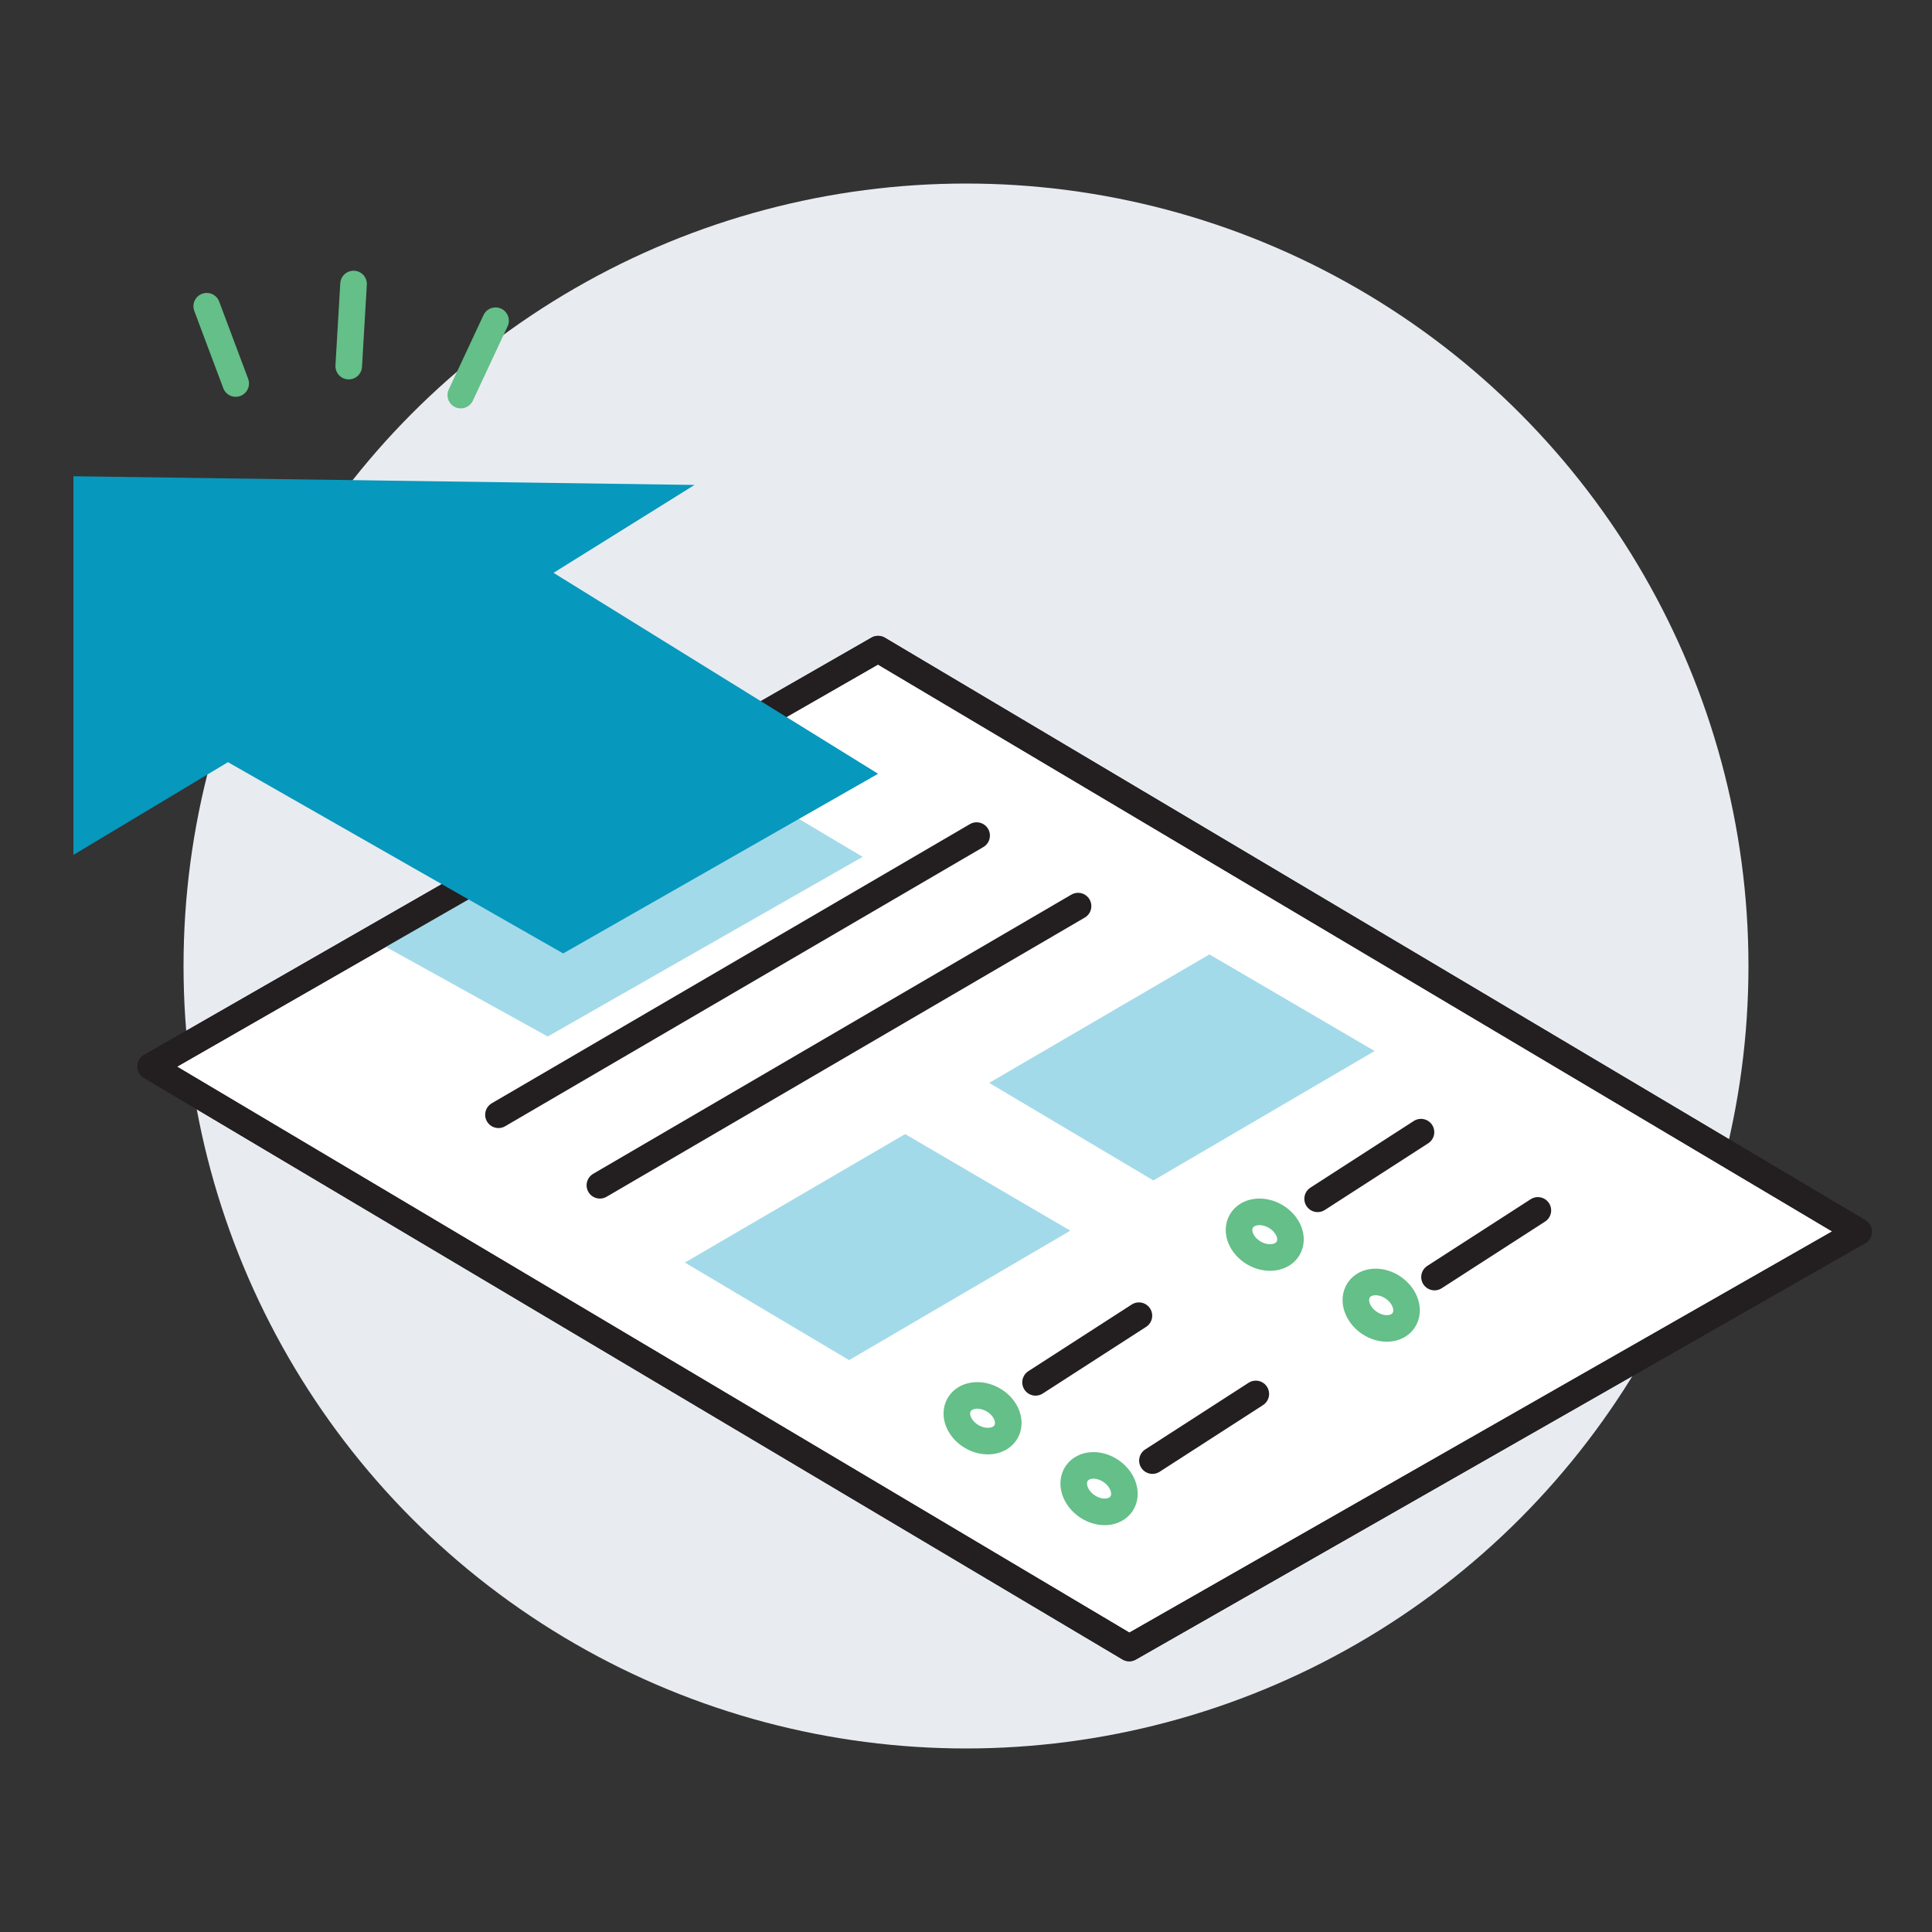 <?xml version="1.0" encoding="UTF-8"?>
<!-- Generator: Adobe Illustrator 26.4.0, SVG Export Plug-In . SVG Version: 6.00 Build 0)  -->
<svg xmlns="http://www.w3.org/2000/svg" xmlns:xlink="http://www.w3.org/1999/xlink" version="1.1" id="Layer_3" x="0px" y="0px" viewBox="0 0 200 200" style="enable-background:new 0 0 200 200;" xml:space="preserve">
<rect x="0" y="0" width="200" height="200" fill="#333333" stroke="none"/>
<style type="text/css">
	.st0{fill:#E8ECF1;}
	.st1{fill:#FFFFFF;stroke:#231F20;stroke-width:2.752;stroke-linejoin:round;stroke-miterlimit:10;}
	.st2{fill:#FFFFFF;stroke:#231F20;stroke-width:2.752;stroke-linecap:round;stroke-linejoin:round;stroke-miterlimit:10;}
	.st3{fill:#A3DAE9;}
	.st4{fill:none;stroke:#231F20;stroke-width:2.752;stroke-linejoin:round;stroke-miterlimit:10;}
	.st5{fill:#0798BD;}
	.st6{fill:none;stroke:#64BF88;stroke-width:2.752;stroke-linecap:round;stroke-linejoin:round;stroke-miterlimit:10;}
	.st7{fill:none;stroke:#64BF88;stroke-width:2.752;stroke-linecap:round;stroke-miterlimit:10;}
</style>
<g>
	<circle class="st0" cx="100" cy="100" r="81"></circle>
</g>
<g>
	<polygon class="st1" points="15.6,110.4 90.9,67.2 192.4,127.5 116.9,170.6  "></polygon>
	<line class="st2" x1="101.1" y1="86.5" x2="51.6" y2="115.4"></line>
	<line class="st2" x1="111.6" y1="93.8" x2="62.1" y2="122.7"></line>
	<line class="st2" x1="117.9" y1="136.2" x2="107.2" y2="143.1"></line>
	<line class="st2" x1="130" y1="144.3" x2="119.3" y2="151.2"></line>
	<polygon class="st3" points="142.3,108.8 125.2,98.8 102.4,112.1 119.4,122.2  "></polygon>
	<polygon class="st3" points="110.8,127.4 93.7,117.4 70.9,130.7 87.9,140.8  "></polygon>
	<polyline class="st3" points="72,78.4 89.3,88.7 56.7,107.3 39,97.5  "></polyline>
	<polygon class="st4" points="15.6,110.4 90.9,67.2 192.4,127.5 116.9,170.6  "></polygon>
	<polygon class="st5" points="58.3,98.7 23.6,78.9 7.6,88.5 7.6,49.3 71.9,50.2 57.3,59.3 90.9,80.1  "></polygon>
	<g>
		<g>
			<g>
				<line class="st6" x1="21.4" y1="31.7" x2="24.4" y2="39.7"></line>
				<line class="st6" x1="51.3" y1="33.2" x2="47.7" y2="40.9"></line>
				<line class="st6" x1="36.6" y1="29.4" x2="36.1" y2="37.9"></line>
			</g>
		</g>
	</g>
	<ellipse transform="matrix(0.5 -0.866 0.866 0.5 -76.264 161.49)" class="st7" cx="101.7" cy="146.8" rx="2.2" ry="2.8"></ellipse>
	
		<ellipse transform="matrix(0.563 -0.826 0.826 0.563 -77.581 161.344)" class="st7" cx="113.8" cy="154.1" rx="2.2" ry="2.8"></ellipse>
	<line class="st2" x1="147.1" y1="117.2" x2="136.4" y2="124.1"></line>
	<line class="st2" x1="159.2" y1="125.3" x2="148.5" y2="132.2"></line>
	<ellipse transform="matrix(0.5 -0.866 0.866 0.5 -45.198 177.274)" class="st7" cx="130.9" cy="127.8" rx="2.2" ry="2.8"></ellipse>
	<ellipse transform="matrix(0.563 -0.826 0.826 0.563 -49.119 177.17)" class="st7" cx="143" cy="135.1" rx="2.2" ry="2.8"></ellipse>
</g>
</svg>
